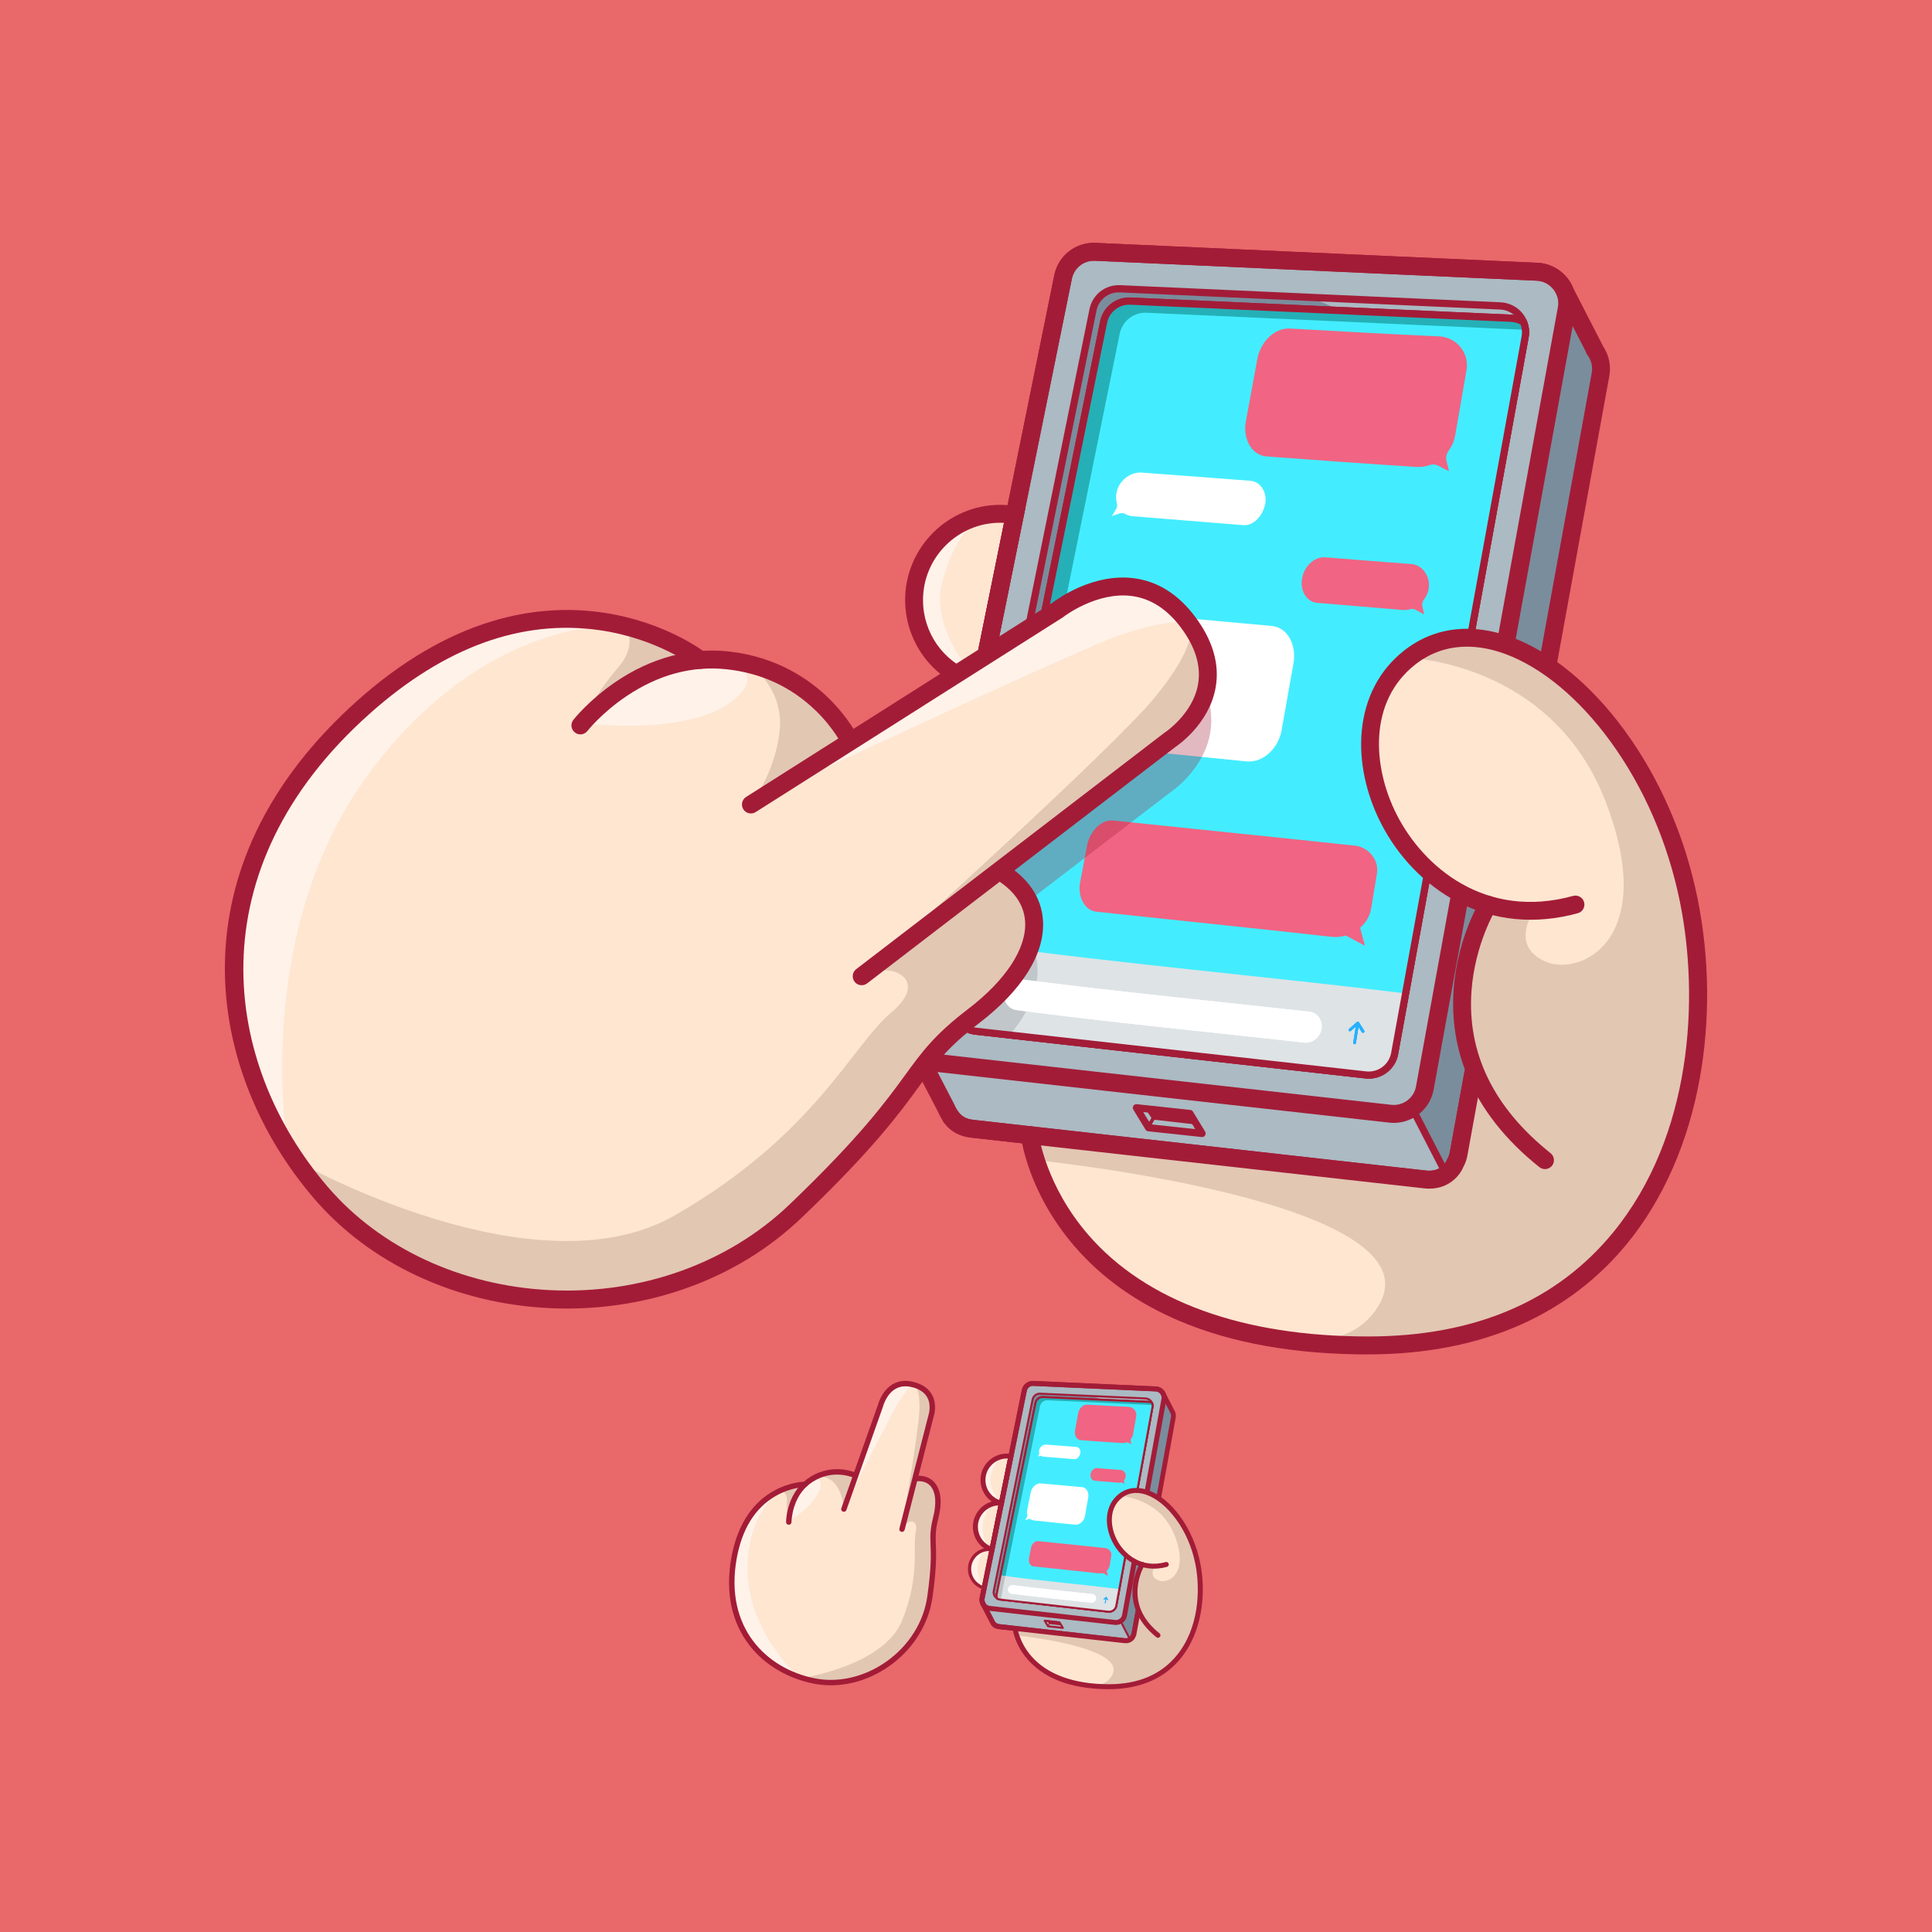 <?xml version="1.0" encoding="utf-8"?>
<!-- Generator: Adobe Illustrator 28.1.0, SVG Export Plug-In . SVG Version: 6.00 Build 0)  -->
<svg version="1.1" xmlns="http://www.w3.org/2000/svg" xmlns:xlink="http://www.w3.org/1999/xlink" x="0px" y="0px"
	 viewBox="0 0 4000 4000" style="enable-background:new 0 0 4000 4000;" xml:space="preserve">
<style type="text/css">
	.st0{fill:#E9686A;}
	.st1{fill:#ABBAC3;}
	.st2{fill:#43EDFF;}
	.st3{fill:#7A8D9D;}
	.st4{fill:#FEE6D1;}
	.st5{fill:#FFF2E9;}
	.st6{fill:#A31C37;}
	.st7{fill:#FFFFFF;}
	.st8{fill:#F16483;}
	.st9{fill:#25B0B7;}
	.st10{opacity:0.31;}
	.st11{fill:#DEE3E6;}
	.st12{fill:#25B1FF;}
	.st13{fill:#BCC2C4;}
	.st14{fill:#C0C6C9;}
	.st15{fill:#F0F0F1;}
	.st16{fill:#E2C7B3;}
</style>
<g id="BACKGROUND">
	<rect class="st0" width="4000" height="4000"/>
</g>
<g id="DESIGN">
	<g>
		<path class="st1" d="M3313.8,775.3c0,0,3.4-22.2-4.1-44.9c-7.6-22.7-70.9-130-70.9-130s-8.8-30.3-76.9-36.1
			c-68.1-5.8-872.5-42.1-872.5-42.1s-76.6-9.1-92.6,63.2c-16,72.4-311.6,1548.5-311.6,1548.5s9.8,41.1,34.8,87
			c25,45.9,51.9,93.2,51.9,93.2s-2.1,14.3,84,27.4c86.1,13.2,892.8,100,892.8,100s56.7,2.2,72.2-57.4
			C3036.3,2324.6,3313.8,775.3,3313.8,775.3z"/>
	</g>
	<g>
		<path class="st2" d="M3154.3,666.6c-7.5-4.5-16.2-7.4-25.7-7.8l-787.8-35.5c-26.8-1.2-50.5,17.3-55.8,43.5l-290,1428.6
			c-2.3,11.2-0.9,22.3,3.2,32c6.5,3.9,14,6.6,22.1,7.5l807.7,90.5c28.4,3.2,54.5-16.2,59.6-44.3l270.1-1483.5
			C3159.7,686.7,3158.3,676,3154.3,666.6z"/>
	</g>
	<g>
		<path class="st3" d="M2011.3,2133.3c0,0-22-7.1-16.4-37.8c5.6-30.7,289.4-1425.3,289.4-1425.3s13-48.8,67.4-46.9
			s426.7,22.7,426.7,22.7s-51.5-29.6-80.1-30.9c-28.7-1.3-372.9-16.8-372.9-16.8s-46.9-7-60.5,51.1
			c-13.6,58.2-291.9,1420.7-291.9,1420.7S1969.8,2122.1,2011.3,2133.3z"/>
	</g>
	<g>
		<path class="st3" d="M2995.3,2430.9l-63.1-122.4c0,0-3.2-15.6,12.9-40.2s193.1-1049.1,193.1-1049.1S3244,677,3244.8,656.1
			c0.7-20.9,28.5-8.1,42.5,23.9c14.1,32,35.7,63.7,29.6,92.6s-286.8,1574-286.8,1574S3015.5,2438.1,2995.3,2430.9z"/>
	</g>
	<g>
		<path class="st4" d="M2102.6,1058.2c0,0-162.7,3.5-202.8,146.3c-40.1,142.8,101.4,202.2,101.4,202.2s-146.9,31.7-163.8,163.2
			c-16.8,131.5,88.8,185.3,88.8,185.3s-103.1,22.8-132.3,127.8c-29.1,105,75.6,151.6,86.8,158.7c11.2,7,17.1,10.9,22-5.7
			C1907.7,2019.2,2102.6,1058.2,2102.6,1058.2z"/>
	</g>
	<g>
		<path class="st5" d="M2021.4,1405.8c0,0-94.7-99-71.4-197.3c23.3-98.3,76.6-139.2,76.6-139.2s-101.4,20.5-129.8,146.5
			S2021.4,1405.8,2021.4,1405.8z"/>
	</g>
	<g>
		<path class="st5" d="M1933.2,1751.2c0,0-66.9-108.7-36.3-209.2c30.6-100.5,75-117.5,75-117.5s-104,12.5-132.8,135.3
			C1810.2,1682.5,1933.2,1751.2,1933.2,1751.2z"/>
	</g>
	<g>
		<path class="st5" d="M1896.1,2047.1c0,0-63.6-90.7-38.6-188.2c25-97.5,75.7-98.4,75.7-98.4s-123.2,15.5-137.3,138.6
			S1896.1,2047.1,1896.1,2047.1z"/>
	</g>
	<g>
		<path class="st6" d="M2959.3,2461c-4.1,0-8.5-0.3-13-0.9l-935.3-104.7c-26.3-2.9-46.4-15-59.7-35.9l-0.2-0.4
			c-1.1-1.8-6.3-10.5-9-17.1l-65.2-125.4c-0.7-1.3-1.4-2.6-2.1-4c-8.1-16.6-10.4-35-6.7-53.1l314.6-1549.7
			c8.3-40.7,44.4-68.9,85.9-67l914.6,41.2c32.4,1.5,61.2,21.7,73.6,51.7l62.7,122c11.9,18.1,16.3,39.6,12.4,60.9l-293.7,1613.3
			c-1.6,8.9-4.6,17.4-9,25.3C3022.2,2434,2999.7,2461,2959.3,2461z M1982.7,2299.7c7.3,11.3,17.3,17.1,32.5,18.8l935.7,104.8l0.2,0
			c31.9,4.4,42.8-17.9,44.2-21.1l0.5-1.4l0.6-0.9c2.6-4.5,4.4-9.5,5.3-14.7L3295.5,772c2.2-12.1-0.4-24.4-7.3-34.6l-4.3-6.3l0.2-1.3
			l-60.9-118.6l-0.3-0.8c-6.8-17-23-28.5-41.2-29.3L2267,539.9c-23.1-1-43.2,14.7-47.8,37.3L1904.6,2127c-2,10.1-0.8,20.3,3.7,29.5
			c0.4,0.8,0.8,1.6,1.2,2.4l0.3,0.5l66.3,127.6l0.4,1.1C1977.3,2290.2,1980.3,2295.8,1982.7,2299.7z"/>
	</g>
	<g>
		<path class="st6" d="M2885.8,2324.8c-3.1,0-6.2-0.2-9.3-0.5L1941,2219.5c-23.3-2.6-44.6-15-58.4-33.9c-13.8-19-19-43-14.4-66
			l314.6-1549.7c8.3-40.7,44.3-68.9,85.9-67l914.6,41.2c24.2,1.1,46.7,12.6,61.7,31.5c15.1,18.9,21.2,43.4,16.9,67.2L2968.2,2256
			C2960.9,2296.1,2925.7,2324.8,2885.8,2324.8z M2264.9,539.8c-22.2,0-41.2,15.4-45.7,37.4L1904.6,2127c-2.6,13,0.2,26,8,36.7
			c7.8,10.7,19.4,17.4,32.5,18.9h0l935.5,104.8c24.3,2.7,46.7-14,51.1-38l293.7-1613.3c2.4-13.3-1-26.9-9.4-37.4
			c-8.4-10.5-20.9-16.9-34.4-17.5L2267,539.9C2266.3,539.9,2265.6,539.8,2264.9,539.8z"/>
	</g>
	<g>
		<path class="st6" d="M2834,2233.2c-2.3,0-4.6-0.1-6.9-0.4l-807.7-90.5c-17.2-1.9-32.9-11.1-43.1-25.1
			c-10.2-14-14.1-31.8-10.6-48.7l290-1428.6c6.1-30.1,32.8-50.8,63.4-49.5l787.8,35.5c17.8,0.8,34.5,9.3,45.6,23.2
			c11.1,14,15.7,32.1,12.5,49.6l-270.1,1483.5C2889.5,2212,2863.4,2233.2,2834,2233.2z M1972.9,2070.1l7.3,1.5
			c-2.7,13.1,0.2,26.2,8.1,37s19.5,17.6,32.8,19l807.7,90.5c24.5,2.7,47.1-14.1,51.5-38.3l270.1-1483.5c2.4-13.4-1-27.1-9.5-37.7
			c-8.5-10.6-21.1-17.1-34.7-17.7l-787.8-35.5c-23.3-1.1-43.6,14.8-48.2,37.6l-290,1428.6L1972.9,2070.1z"/>
	</g>
	<g>
		<path class="st6" d="M2044.4,1438.5l-18.6-4.4c-42.5-10-81.1-34.4-108.5-68.6c-27.9-34.8-43.3-78.5-43.3-123.2
			c0-108.7,88.4-197.1,197.1-197.1c11.1,0,22.2,0.9,33.1,2.8l18.9,3.2L2044.4,1438.5z M2071,1082.3c-88.2,0-160,71.8-160,160
			c0,68.1,42.2,127.4,104.8,150.2l62.9-310C2076.2,1082.4,2073.6,1082.3,2071,1082.3z"/>
	</g>
	<g>
		<path class="st6" d="M1973.8,1786.2l-19.7-6.4c-39.4-12.7-73.2-37.1-97.9-70.5c-25.2-34.1-38.6-74.6-38.6-117.1
			c0-108.7,88.4-197.1,197.1-197.1c5.7,0,11.5,0.3,17.4,0.8l20.7,1.8L1973.8,1786.2z M2007.7,1432.5c-85,3.6-153.1,73.9-153.1,159.8
			c0,62.6,35.9,118.4,91.3,144.5L2007.7,1432.5z"/>
	</g>
	<g>
		<path class="st6" d="M1910.9,2063.6l-12.4-3.2c-69.9-18.1-118.6-81.3-118.6-153.5c0-87.5,71.1-158.6,158.6-158.6
			c7.7,0,15.4,0.6,23,1.7l12.7,1.9L1910.9,2063.6z M1938.5,1772.6c-74,0-134.3,60.2-134.3,134.3c0,56.8,35.6,107,88.1,126.1
			l52.8-260.2C1942.9,1772.7,1940.7,1772.6,1938.5,1772.6z"/>
	</g>
	<g>
		
			<rect x="2952.5" y="2284.9" transform="matrix(0.889 -0.458 0.458 0.889 -753.515 1619.558)" class="st6" width="14.8" height="154.5"/>
	</g>
	<g>
		<path class="st6" d="M2834,2233.2c-2.3,0-4.6-0.1-6.9-0.4l-807.7-90.5c-9-1-17.4-3.9-25.1-8.5l-2.1-1.2l-0.9-2.2
			c-4.9-11.5-6.2-24.1-3.7-36.4l290-1428.6c6.1-30.1,32.8-50.9,63.4-49.5l787.8,35.5c10.3,0.5,20.4,3.5,29.2,8.9l2,1.2l0.9,2.2
			c4.7,11.1,6.1,23.3,3.9,35.2l-270.1,1483.5C2889.5,2212,2863.4,2233.2,2834,2233.2z M2004,2122.4c5.3,2.8,11,4.6,17,5.3
			l807.7,90.5c24.5,2.7,47.1-14.1,51.5-38.3l270.1-1483.5c1.5-8.3,0.8-16.7-2.1-24.5c-6.2-3.3-13-5.2-20.1-5.5l-787.8-35.5
			c-23.3-1.1-43.6,14.8-48.2,37.6l-290,1428.6C2000.4,2105.5,2001.1,2114.3,2004,2122.4z"/>
	</g>
	<g>
		<path class="st6" d="M2488.7,2354.1c-0.3,0-0.5,0-0.8,0l-110.8-11.9c-2.3-0.2-4.3-1.5-5.5-3.5l-25.2-41.4
			c-1.5-2.4-1.4-5.4,0.1-7.8c1.5-2.4,4.2-3.7,7.1-3.4l110.8,11.9c2.3,0.2,4.3,1.5,5.5,3.5l25.2,41.4c1.5,2.4,1.4,5.4-0.1,7.8
			C2493.6,2352.8,2491.3,2354.1,2488.7,2354.1z M2382.4,2327.8l92.2,9.9l-15.5-25.4l-92.2-9.9L2382.4,2327.8z"/>
	</g>
	<g>
		<polygon class="st6" points="2388.4,2314.3 2476.1,2324.4 2461.4,2302.5 2373.6,2292.5 		"/>
		<path class="st6" d="M2476.1,2328.1c-0.1,0-0.3,0-0.4,0l-87.7-10c-1.1-0.1-2-0.7-2.7-1.6l-14.7-21.8c-0.8-1.2-0.8-2.8-0.1-4
			c0.8-1.2,2.2-1.9,3.6-1.8l87.7,10c1.1,0.1,2,0.7,2.7,1.6l14.7,21.8c0.8,1.2,0.8,2.8,0.1,4
			C2478.6,2327.4,2477.4,2328.1,2476.1,2328.1z M2390.5,2310.8l78,8.9l-9.3-13.8l-78-8.9L2390.5,2310.8z"/>
	</g>
	<g>
		<line class="st6" x1="2388.4" y1="2314.3" x2="2377.2" y2="2333.4"/>
		<path class="st6" d="M2377.2,2337.1c-0.6,0-1.3-0.2-1.9-0.5c-1.8-1-2.4-3.3-1.3-5.1l11.2-19.1c1-1.8,3.3-2.4,5.1-1.3
			c1.8,1,2.4,3.3,1.3,5.1l-11.2,19.1C2379.7,2336.5,2378.4,2337.1,2377.2,2337.1z"/>
	</g>
	<g>
		<g>
			<path class="st2" d="M3154.3,666.6c-7.5-4.5-16.2-7.4-25.7-7.8l-787.8-35.5c-26.8-1.2-50.5,17.3-55.8,43.5l-290,1428.6
				c-2.3,11.2-0.9,22.3,3.2,32c6.5,3.9,14,6.6,22.1,7.5l807.7,90.5c28.4,3.2,54.5-16.2,59.6-44.3l270.1-1483.5
				C3159.7,686.7,3158.3,676,3154.3,666.6z"/>
		</g>
		<g>
			<g>
				<path class="st7" d="M2249.5,1331.6c7.4-34.2,40.2-68,77.7-63.6c101.8,9.4,203.5,18.8,305.3,27.9c36.8,3.3,51.5,44.4,45.7,76.2
					c-8.2,46.3-16.4,92.7-24.6,139c-5.2,34-35.3,68.1-71.8,65.4c-103.4-10.2-206.7-20.6-310-31.8c-8.5-0.9-16.4-3.7-23.2-8
					c-5.1-3.2-11.5-3.9-17.7-1.9c-9.5,3-14.3,4.5-24,7.4c5-8,7.4-12,12.4-20.1c4-6.5,5.4-14.3,3.5-21.2c-2.7-10.2-3.2-21.4-0.8-33.1
					C2231.1,1422.4,2240.3,1377,2249.5,1331.6z"/>
			</g>
			<g>
				<path class="st8" d="M3036.2,766.9c6.4-36.1-20.4-68.9-56.9-70.5c-102.8-4.6-205.5-10.4-308.3-16.2
					c-34.8-1.7-61.8,30.6-67.7,62.4c-7.9,43.5-15.9,87-24,130.4c-5.8,30.6,8.5,69.5,43.8,72.1c103.2,7.6,206.4,15.1,309.7,21.7
					c9,0.6,18-0.8,26.5-3.7c6.4-2.2,13.2-1.8,18.8,1.2c8.6,4.5,13,6.8,21.8,11.3c-2-8.6-3-12.9-5.1-21.5c-1.6-7-0.1-14.7,4.5-21
					c6.7-9.4,11.5-20.1,13.5-31.7C3020.7,856.4,3028.4,811.6,3036.2,766.9z"/>
			</g>
			<g>
				<path class="st7" d="M2311.6,1020.3c3.9-23.5,27.4-43.2,51.3-41.9c75.8,5.5,151.6,11.3,227.3,17.1c22.5,3,34,27.8,29,48.7l0,0
					c-3.8,20.6-22.3,45.5-46,43c-76-6.2-152-12.4-228.1-18.4c-5.8-0.5-11.1-2.2-15.8-4.9c-3.2-1.9-7.1-2.2-11-0.9
					c-6.5,2.2-9.7,3.2-16.3,5.4c3.4-5.5,5-8.2,8.4-13.7c2.5-4.1,3.1-8.8,1.9-13C2310.5,1035.2,2310.1,1027.9,2311.6,1020.3
					L2311.6,1020.3z"/>
			</g>
			<g>
				<path class="st8" d="M2957.9,1218.8c4.1-23.3-11.8-50.2-37.3-51.1c-59.1-4.5-118.1-9.1-177.2-13.9
					c-24.1-1.5-44.2,21.3-47.5,43.8l0,0c-4.7,21.3,7,48.3,30.9,50.5c59.1,5,118.2,9.9,177.4,14.8c5.4,0.4,10.8-0.2,16-1.7
					c3.7-1.1,7.5-0.6,10.7,1.2c7,3.9,10.6,5.9,17.7,9.8c-1.5-6.8-2.3-10.2-3.8-17c-1-4.6,0.2-9.7,3.2-13.7
					C2953,1234.9,2956.5,1227.2,2957.9,1218.8L2957.9,1218.8z"/>
			</g>
			<g>
				<path class="st8" d="M2807.6,1751.1c-166.9-18-333.9-34.6-500.8-52.1c-28.3-3.7-50.1,24.3-55.6,48.8
					c-5.1,27.3-10.3,54.6-15.4,81.9c-3.8,23.8,7.6,56.2,36,58.1c161.4,17.3,322.9,33.6,484.2,51.7c10.4,1.2,20.7,0.2,30.3-2.6
					c15.7,8.4,23.6,12.6,39.7,21.1c-4.1-14.8-6.1-22.2-10.1-37.1c11.8-10.3,20.2-24.1,22.9-39.9c3.9-23.3,7.7-46.6,11.6-69.9
					C2856.5,1782.6,2835.1,1755.3,2807.6,1751.1z"/>
			</g>
		</g>
		<g>
			<path class="st9" d="M2027.1,1969.2l33.4-9.4L2318.2,691c5.3-26.3,29-44.8,55.8-43.5l784.3,35.4c-0.5-5.6-1.9-11.1-4-16.2
				c-7.5-4.5-16.2-7.4-25.7-7.8l-787.8-35.5c-26.8-1.2-50.5,17.3-55.8,43.5l-290,1428.6c-0.6,2.8-0.9,5.5-1,8.2
				c-0.8,15.6,10.6,29.5,26.1,31.3c0.1,0,0.2,0,0.2,0l7.1,0.8c-0.2-1.6-23.4-4-23.5-25.1C2003.5,2062.6,2026.4,1973,2027.1,1969.2z"
				/>
		</g>
	</g>
	<g class="st10">
		<path class="st6" d="M2336.5,1291.8c-85-11.1-159.5,43.4-168.5,50.4l-23.2,14.7l-149.9,738.6c-2.3,11.2-0.9,22.3,3.2,32
			c6.5,3.9,14,6.6,22.1,7.5l70.3,7.9c40.2-47.7,60.2-96.5,57.4-142.2c-2.5-40.6-22.8-76.1-59.1-104l332.3-254.8
			c7.9-5.3,71-49.4,84.3-123.5c8.7-48.4-5.7-98-42.8-147.4C2427.9,1324.8,2385.5,1298.2,2336.5,1291.8z"/>
	</g>
	<g>
		<path class="st11" d="M2909.3,2056.6c-297-36.3-590.8-61.3-887.3-102.1c-1.7-0.2-3.3,0.9-3.7,2.6c-5.8,28.4-11.5,56.8-17.3,85.2
			c-0.5,2.1-0.8,4.2-1.2,6.2h0c0,0-5.3,34.8-11.3,59.6c-6,24.8,20.2,27,20.2,27l55.5,7.4l-0.5,3.3c3.8,1.1,771,78.7,771,78.7
			s44.1-10.9,50.6-36.3c3.5-13.8,21.8-99.1,26.6-128.2C2912.2,2058.4,2911,2056.8,2909.3,2056.6z"/>
	</g>
	<g>
		<g>
			<path class="st7" d="M2700.5,2158.6c-198.7-22.4-397.9-41.3-596.2-67.4c-17.2-2.5-27.6-19-24.3-35.7l0,0
				c3.7-17,19.3-29.4,36.9-27.6c197.6,25.6,396,44.6,594.1,66.7c17.3,2.3,27.8,18.8,25.1,35.5l0,0
				C2733.1,2147.2,2718,2160.2,2700.5,2158.6z"/>
		</g>
		<g>
			<path class="st12" d="M2824.5,2134c-4.4-7-6.6-10.5-11-17.5c0,0,0,0-0.1-0.1c-0.1-0.1-0.2-0.2-0.3-0.4c0,0,0,0,0,0
				c-0.4-0.4-0.9-0.7-1.5-0.8c-0.6-0.1-1.2,0.1-1.7,0.4c0,0,0,0-0.1,0c-0.1,0.1-0.3,0.2-0.4,0.3c0,0,0,0-0.1,0.1
				c-6.4,5.7-9.6,8.6-16,14.2c-1.2,1-1.3,2.8-0.4,4c1,1.1,2.7,1.2,3.9,0.2c4.1-3.6,6.1-5.5,10.3-9.1c-2.2,13.5-3.3,20.2-5.4,33.5
				c-0.2,1.5,0.8,2.9,2.3,3.1c1.5,0.2,3-0.9,3.2-2.4c2.2-13.4,3.3-20.1,5.4-33.6c2.8,4.5,4.2,6.7,7,11.2c0.4,0.7,1.2,1.1,1.9,1.2
				c0.6,0.1,1.3-0.1,1.9-0.5C2824.9,2137,2825.4,2135.3,2824.5,2134z"/>
		</g>
	</g>
	<g>
		<path class="st13" d="M2065,1960.3c-14.4-1.9-28.7-3.8-43.1-5.8c-1.7-0.2-3.3,0.9-3.7,2.6c-5.8,28.4-11.5,56.8-17.3,85.2
			c-0.5,2.1-0.8,4.2-1.2,6.2h0c0,0-3.9,25.7-8.8,48.7c0.4,1.6,0.7,3.3,0.8,5c0.2,3.4-0.7,6.6-2.1,9.5c0.4,1.4,0.7,2.8,1.2,4.2
			c0.4,1.3,0.5,1.6,0.4,1.7c0.1,0.1,0.4,0.4,1.1,1.7c0,0,2.9,4.5,2.2,3.7c5.1,6.1,14.7,11.2,20.7,13.3c2.6,0.9,5,2.2,7.1,3.7
			l9.2,1.3c1-1,2.2-1.9,3.4-2.7c-4.7-3.9-9.1-11.4-5.8-25.1c6-24.8,11.3-59.6,11.3-59.6h0c0.3-2.1,0.7-4.2,1.2-6.2
			c5.8-28.4,11.5-56.8,17.3-85.2c0.3-1.7,2-2.9,3.7-2.6C2063.4,1960.1,2064.2,1960.2,2065,1960.3
			C2065,1960.3,2065,1960.3,2065,1960.3z"/>
	</g>
	<g>
		<path class="st14" d="M2018.3,1957.2c-5.8,28.4-11.5,56.8-17.3,85.2c-0.5,2.1-0.8,4.2-1.2,6.2h0c0,0-5.3,34.8-11.3,59.6
			c-6,24.8,20.2,27,20.2,27l55.5,7.4l-0.5,3.3c0.4,0.1,8.3,1,22.2,2.4c43.3-49.5,64.9-100.2,62-147.6c-0.6-10.5-2.5-20.7-5.5-30.4
			c-40.1-5-80.3-10.2-120.5-15.8C2020.3,1954.3,2018.6,1955.5,2018.3,1957.2z"/>
	</g>
	<g>
		<path class="st15" d="M2116.9,2028c-17.6-1.8-33.2,10.6-36.9,27.6c-3.3,16.7,7.1,33.1,24.3,35.7c6.7,0.9,13.5,1.7,20.2,2.6
			c11.4-20.9,18.7-41.7,21.9-62.1C2136.6,2030.5,2126.7,2029.2,2116.9,2028z"/>
	</g>
	<g>
		<path class="st6" d="M2834,2233.2c-2.3,0-4.6-0.1-6.9-0.4l-807.7-90.5c-9-1-17.4-3.9-25.1-8.5l-2.1-1.2l-0.9-2.2
			c-4.9-11.5-6.2-24.1-3.7-36.4l290-1428.6c6.1-30.1,32.8-50.9,63.4-49.5l787.8,35.5c10.3,0.5,20.4,3.5,29.2,8.9l2,1.2l0.9,2.2
			c4.7,11.1,6.1,23.3,3.9,35.2l-270.1,1483.5C2889.5,2212,2863.4,2233.2,2834,2233.2z M2004,2122.4c5.3,2.8,11,4.6,17,5.3
			l807.7,90.5c24.5,2.7,47.1-14.1,51.5-38.3l270.1-1483.5c1.5-8.3,0.8-16.7-2.1-24.5c-6.2-3.3-13-5.2-20.1-5.5l-787.8-35.5
			c-23.3-1.1-43.6,14.8-48.2,37.6l-290,1428.6C2000.4,2105.5,2001.1,2114.3,2004,2122.4z"/>
	</g>
	<g>
		<path class="st4" d="M2132,2354.7c0,0,58.8,316.6,433.2,394c374.4,77.4,543.3,32.1,767.6-160.6c224.3-192.7,226-645.4,113.3-889.4
			s-277.7-387-434.1-376.9c-156.5,10.1-195.2,200.2-156.5,328.1c38.7,127.9,112.1,186.3,232.7,225.3c0,0-113.7,137.7-36.1,337.3
			l-39.5,196.7c0,0-28.5,36.6-64,32.6S2132,2354.7,2132,2354.7z"/>
	</g>
	<g>
		<g>
			<path class="st16" d="M3421.3,1643.9c-163.3-292.6-371-382.3-503.6-281.7c0,0,294.6,9.2,406,295.9
				c111.4,286.6-50.8,365.2-124.9,332.3c-74.1-32.9-23.1-104.5-23.1-104.5s-98.7-42.7-125.1,56.5c-26.4,99.1-28.4,174.5-13.5,222.3
				c14.9,47.9,7.5,88.6,0.4,127.9c-7.2,39.3-5.7,149.7-88.9,149.2s-802.8-89.9-802.8-89.9s-25.8,5.3,0,50.1
				c0,0,849.5,86.5,705.6,305.8c-61,92.9-176.8,62.1-189.8,58.9c252,67.4,527.6-34.8,645.3-152.2c24.2-24.1,40.3-43.9,49.5-60
				c8-7.6,15.8-15.9,23.5-25C3517.2,2366.4,3584.6,1936.5,3421.3,1643.9z"/>
		</g>
		<g>
			<path class="st16" d="M2661.7,2766.7c-0.4-0.1-0.9-0.2-1.3-0.3C2660.3,2766.4,2660.8,2766.5,2661.7,2766.7z"/>
		</g>
	</g>
	<g>
		<path class="st6" d="M2959.3,2461c-4.1,0-8.5-0.3-13-0.9l-935.3-104.7c-26.3-2.9-46.4-15-59.7-35.9l31.3-20
			c7.3,11.4,17.4,17.3,32.6,19l935.7,104.8l0.2,0c31.9,4.4,42.8-17.9,44.2-21.1l0.5-1.4l0.6-0.9c2.6-4.5,4.4-9.5,5.3-14.7
			l30.6-168.1l36.5,6.6l-30.6,168.1c-1.6,8.9-4.6,17.4-9,25.3C3022.2,2434,2999.7,2461,2959.3,2461z"/>
	</g>
	<g>
		<path class="st6" d="M3198.8,2420.5c-4.1,0-8.1-1.3-11.6-4c-70.4-56.1-120.7-120.1-149.6-190.2c-23.2-56.4-32.6-116.7-27.9-179.1
			c8-105.8,53.5-180.6,55.5-183.8c5.4-8.7,16.8-11.4,25.5-6c8.7,5.4,11.4,16.8,6.1,25.5c-0.7,1.1-43.2,71.6-50.2,168.6
			c-9.3,129,45.8,242,163.7,336c8,6.4,9.3,18.1,2.9,26.1C3209.6,2418.1,3204.2,2420.5,3198.8,2420.5z"/>
	</g>
	<g>
		<path class="st6" d="M2832.4,2804.2c-150.6,0-281.9-23.3-390.4-69.3c-87.8-37.2-161-89.2-217.4-154.7
			c-96.6-112-110.4-223.2-110.9-227.9c-1.2-10.2,6.1-19.4,16.3-20.6c10.2-1.2,19.4,6.1,20.5,16.3c0.2,1.6,13.8,106.4,103.6,209.6
			c119.3,137,319.3,209.4,578.4,209.4c0.4,0,0.7,0,1.1,0c219.1-0.2,389.4-72.7,506.4-215.6c163.2-199.4,178.5-483.4,138.4-682.8
			c-24.7-122.8-74.7-238.3-144.5-334c-64.9-88.9-142.3-153.1-217.9-180.8c-49.3-18.1-121.8-28.8-186.7,22.7
			c-96,76.2-88.1,210.6-37.6,310c55.3,108.9,184.1,218.3,365.2,168.4c9.9-2.7,20.1,3.1,22.8,13c2.7,9.9-3.1,20.1-13,22.8
			c-87.4,24.1-173.7,15.9-249.5-23.7c-66.3-34.7-122.7-92.8-158.6-163.6c-31.3-61.7-45.2-129.6-39.1-191.2
			c6.7-68,36.7-125,86.8-164.7c31.6-25.1,67.5-40,106.5-44.4c36.9-4.1,75.9,1.2,116,15.9c82.4,30.2,165.9,99,235.1,193.8
			c73,99.9,125.2,220.5,150.9,348.5c24.5,121.7,26.1,249.5,4.7,369.6c-23.7,133.4-75.9,252.4-150.8,343.9
			c-58.7,71.7-131.4,127.5-216.2,166c-92.5,41.9-199.7,63.2-318.9,63.3C2833.2,2804.2,2832.8,2804.2,2832.4,2804.2z"/>
	</g>
	<g>
		<g>
			<path class="st7" d="M2700.5,2158.6c-198.7-22.4-397.9-41.3-596.2-67.4c-17.2-2.5-27.6-19-24.3-35.7l0,0
				c3.7-17,19.3-29.4,36.9-27.6c197.6,25.6,396,44.6,594.1,66.7c17.3,2.3,27.8,18.8,25.1,35.5l0,0
				C2733.1,2147.2,2718,2160.2,2700.5,2158.6z"/>
		</g>
		<g>
			<path class="st12" d="M2824.5,2134c-4.4-7-6.6-10.5-11-17.5c0,0,0,0-0.1-0.1c-0.1-0.1-0.2-0.2-0.3-0.4c0,0,0,0,0,0
				c-0.4-0.4-0.9-0.7-1.5-0.8c-0.6-0.1-1.2,0.1-1.7,0.4c0,0,0,0-0.1,0c-0.1,0.1-0.3,0.2-0.4,0.3c0,0,0,0-0.1,0.1
				c-6.4,5.7-9.6,8.6-16,14.2c-1.2,1-1.3,2.8-0.4,4c1,1.1,2.7,1.2,3.9,0.2c4.1-3.6,6.1-5.5,10.3-9.1c-2.2,13.5-3.3,20.2-5.4,33.5
				c-0.2,1.5,0.8,2.9,2.3,3.1c1.5,0.2,3-0.9,3.2-2.4c2.2-13.4,3.3-20.1,5.4-33.6c2.8,4.5,4.2,6.7,7,11.2c0.4,0.7,1.2,1.1,1.9,1.2
				c0.6,0.1,1.3-0.1,1.9-0.5C2824.9,2137,2825.4,2135.3,2824.5,2134z"/>
		</g>
	</g>
	<g>
		<path class="st12" d="M2824.5,2134c-4.4-7-6.6-10.5-11-17.5c0,0,0,0-0.1-0.1c-0.1-0.1-0.2-0.2-0.3-0.4c0,0,0,0,0,0
			c-0.4-0.4-0.9-0.7-1.5-0.8c-0.6-0.1-1.2,0.1-1.7,0.4c0,0,0,0-0.1,0c-0.1,0.1-0.3,0.2-0.4,0.3c0,0,0,0-0.1,0.1
			c-6.4,5.7-9.6,8.6-16,14.2c-1.2,1-1.3,2.8-0.4,4c1,1.1,2.7,1.2,3.9,0.2c4.1-3.6,6.1-5.5,10.3-9.1c-2.2,13.5-3.3,20.2-5.4,33.5
			c-0.2,1.5,0.8,2.9,2.3,3.1c1.5,0.2,3-0.9,3.2-2.4c2.2-13.4,3.3-20.1,5.4-33.6c2.8,4.5,4.2,6.7,7,11.2c0.4,0.7,1.2,1.1,1.9,1.2
			c0.6,0.1,1.3-0.1,1.9-0.5C2824.9,2137,2825.4,2135.3,2824.5,2134z"/>
	</g>
	<g>
		<g>
			<path class="st4" d="M2136,1880.7c46.6,94.7-107.9,210.8-170.2,265c-62.2,54.2-288.2,408.1-553.5,504.9
				c-265.3,96.8-591.8-4.6-741-173.2c-149.1-168.7-219.6-415-171.8-610.5c47.9-195.4,196-365.7,359.7-484.7s437.9-129.7,584.5-20.2
				c0,0,210.1-20.5,316.7,173.2C1760.5,1535.2,2089.3,1785.9,2136,1880.7z"/>
		</g>
		<g>
			<path class="st16" d="M614.7,2404.2c0,0,492.2,278.8,782.4,112.1c290.2-166.8,366.6-351.9,448.8-420.6c82.1-68.7-3-108.6-62-74.4
				l284.5-218.2c0,0,133.5,96.3,48.5,192.1c-85,95.8-178.9,148.9-271.1,299.3c-92.2,150.4-337.4,392.4-645.9,395.7
				S678,2517.4,614.7,2404.2z"/>
		</g>
		<g>
			<path class="st16" d="M1554.7,1665.6c0,0,51.6-67.1,59.7-155.1c8.1-88.1-63.7-135.6-63.7-135.6s162.6,49.7,209.8,160.3
				C1807.6,1645.8,1698.5,1817.3,1554.7,1665.6z"/>
		</g>
		<g>
			<path class="st16" d="M1202.6,1496.6c0,0,33.4-64.6,76.4-113.6c43-49,16.3-85.2,16.3-85.2s68.2,8,139.9,69
				C1435.2,1366.8,1282.3,1392.3,1202.6,1496.6z"/>
		</g>
		<g>
			<path class="st5" d="M595.6,2376c0,0-76.3-442,166.7-772.4s521.3-308.1,521.3-308.1s-257.4-91.1-579.5,214.9
				S468.8,2176.9,595.6,2376z"/>
		</g>
		<g>
			<path class="st5" d="M1202.6,1496.6c0,0,207.8,28.8,307.5-40.8c99.7-69.6-19.7-122-137.1-66.7
				C1255.5,1444.5,1202.6,1496.6,1202.6,1496.6z"/>
		</g>
		<g>
			<path class="st6" d="M1760.5,1553.7c-6.9,0-13.6-3.9-16.8-10.6l0,0c-0.2-0.3-17.1-35.4-55.1-72.1
				c-50.4-48.8-112.3-77.5-183.9-85.3c-71.5-7.8-141.5,11-208.2,56c-50.6,34.1-80.1,71.3-80.3,71.7c-6.3,8-18,9.5-26,3.1
				c-8.1-6.3-9.5-18-3.2-26c1.3-1.7,32.7-41.4,87.7-78.8c73.4-49.9,154.3-71.6,234.1-62.9c100.4,11,167.9,58.6,206.8,96.7
				c42.3,41.3,60.9,80.1,61.6,81.7c4.4,9.3,0.4,20.3-8.9,24.7C1765.8,1553.1,1763.1,1553.7,1760.5,1553.7z"/>
		</g>
		<g>
			<path class="st6" d="M1173.4,2709.2c-12.2,0-24.4-0.3-36.5-0.9c-193.7-9.5-371-92.1-486.5-226.7
				c-57.4-66.9-102.6-141.2-134.4-220.8c-34.1-85.5-51.1-173.4-50.4-261.2c0.8-95.9,22.7-189.6,65.2-278.8
				c46.4-97.2,117.3-188.6,210.7-271.7c89.6-79.6,183-134.5,277.6-163c76.3-23,153.4-28.9,229.3-17.8
				c129.4,19,209.4,80.8,212.8,83.4c8.1,6.3,9.5,18,3.2,26c-6.3,8.1-18,9.5-26,3.2c-0.8-0.6-77-59-197.1-76.2
				c-160.9-23-320.8,34.9-475,172.1c-364,323.7-306.3,725.7-87.7,980.5c108.8,126.8,276.5,204.8,460.1,213.8
				c187.8,9.2,368.6-55.4,496-177.4c145.8-139.6,199.6-213.4,238.9-267.4c35.6-48.9,61.3-84.2,130.6-137.1
				c78.4-60,121.5-125.9,118.2-181c-2.2-35.9-23.5-65.9-63.3-89.3c-8.8-5.2-11.8-16.6-6.6-25.4c5.2-8.8,16.6-11.8,25.4-6.6
				c50.4,29.6,78.6,70.8,81.5,119.1c4.2,68.6-43,144.1-132.7,212.7c-65,49.7-88.1,81.4-123.1,129.5c-40.1,55.1-95,130.5-243.2,272.3
				c-69.2,66.2-151.6,116.2-245,148.5C1339.1,2695.5,1256.1,2709.2,1173.4,2709.2z"/>
		</g>
		<g>
			<path class="st4" d="M2166.5,1277.8l-600.1,380.4c0,0-323.3,161.9-162.5,379.5c142.9,193.5,442.7-64.5,442.7-64.5l582.5-446.4
				c0,0,129.6-91.1,42.3-221.6C2384.1,1174.8,2286.1,1201.9,2166.5,1277.8z"/>
		</g>
		<g>
			<path class="st16" d="M1832.1,1975.7c0,0,471.8-425.5,559-532c87.2-106.4,74.8-146.6,74.8-146.6s56.8,94.2,11.5,172.2
				C2432.1,1547.3,1832.1,1975.7,1832.1,1975.7z"/>
		</g>
		<g>
			<path class="st5" d="M1594.9,1642.9c0,0,589.8-275.8,703-320.1c113.2-44.3,162.1-33.6,162.1-33.6s-77.7-145.2-283.4-17.8
				S1594.9,1642.9,1594.9,1642.9z"/>
		</g>
		<g>
			<path class="st6" d="M1784,2039.8c-5.6,0-11.1-2.5-14.7-7.3c-6.2-8.1-4.7-19.8,3.4-26l637.7-489.1c0.4-0.3,0.8-0.6,1.3-0.9
				c0.5-0.3,57.8-38.2,68.7-99.6c6.7-37.8-5.4-77.6-36-118.3c-28.4-37.8-62.4-59.5-101-64.6c-73.2-9.6-141.2,42.8-141.9,43.4
				c-0.5,0.4-1,0.8-1.5,1.1l-635.4,402.8c-8.7,5.5-20.1,2.9-25.6-5.7c-5.5-8.7-2.9-20.1,5.7-25.6l634.7-402.4
				c9.1-7,83.5-61.5,168.5-50.4c49,6.4,91.4,33,126.1,79.2c37.1,49.4,51.5,99,42.8,147.4c-13.3,74.1-76.4,118.2-84.3,123.5
				l-637.2,488.7C1791.9,2038.5,1787.9,2039.8,1784,2039.8z"/>
		</g>
	</g>
	<g>
		<g>
			<path class="st1" d="M2429.3,2934.6c0,0,1-6.1-1.1-12.4c-2.1-6.3-19.6-36-19.6-36s-2.4-8.4-21.3-10s-242-11.7-242-11.7
				s-21.3-2.5-25.7,17.5c-4.4,20.1-86.4,429.5-86.4,429.5s2.7,11.4,9.6,24.1c6.9,12.7,14.4,25.8,14.4,25.8s-0.6,4,23.3,7.6
				c23.9,3.6,247.6,27.7,247.6,27.7s15.7,0.6,20-15.9C2352.4,3364.2,2429.3,2934.6,2429.3,2934.6z"/>
		</g>
		<g>
			<path class="st2" d="M2385.1,2904.4c-2.1-1.3-4.5-2-7.1-2.2l-218.5-9.9c-7.4-0.3-14,4.8-15.5,12.1l-80.4,396.2
				c-0.6,3.1-0.3,6.2,0.9,8.9c1.8,1.1,3.9,1.8,6.1,2.1l224,25.1c7.9,0.9,15.1-4.5,16.5-12.3L2386,2913
				C2386.6,2910,2386.2,2907,2385.1,2904.4z"/>
		</g>
		<g>
			<path class="st3" d="M2068.1,3311.2c0,0-6.1-2-4.6-10.5c1.5-8.5,80.2-395.3,80.2-395.3s3.6-13.5,18.7-13
				c15.1,0.5,118.3,6.3,118.3,6.3s-14.3-8.2-22.2-8.6c-8-0.4-103.4-4.7-103.4-4.7s-13-2-16.8,14.2c-3.8,16.1-80.9,394-80.9,394
				S2056.6,3308.1,2068.1,3311.2z"/>
		</g>
		<g>
			<path class="st3" d="M2341,3393.7l-17.5-34c0,0-0.9-4.3,3.6-11.1s53.5-290.9,53.5-290.9s29.4-150.4,29.6-156.2s7.9-2.2,11.8,6.6
				s9.9,17.7,8.2,25.7c-1.7,8-79.5,436.5-79.5,436.5S2346.6,3395.7,2341,3393.7z"/>
		</g>
		<g>
			<path class="st4" d="M2093.5,3013c0,0-45.1,1-56.2,40.6c-11.1,39.6,28.1,56.1,28.1,56.1s-40.8,8.8-45.4,45.3
				c-4.7,36.5,24.6,51.4,24.6,51.4s-28.6,6.3-36.7,35.4c-8.1,29.1,21,42.1,24.1,44c3.1,1.9,4.7,3,6.1-1.6
				C2039.4,3279.5,2093.5,3013,2093.5,3013z"/>
		</g>
		<g>
			<path class="st5" d="M2070.9,3109.4c0,0-26.3-27.5-19.8-54.7c6.5-27.3,21.2-38.6,21.2-38.6s-28.1,5.7-36,40.6
				S2070.9,3109.4,2070.9,3109.4z"/>
		</g>
		<g>
			<path class="st5" d="M2046.5,3205.2c0,0-18.6-30.1-10.1-58c8.5-27.9,20.8-32.6,20.8-32.6s-28.8,3.5-36.8,37.5
				S2046.5,3205.2,2046.5,3205.2z"/>
		</g>
		<g>
			<path class="st5" d="M2036.2,3287.3c0,0-17.6-25.2-10.7-52.2s21-27.3,21-27.3s-34.2,4.3-38.1,38.4
				C2004.5,3280.4,2036.2,3287.3,2036.2,3287.3z"/>
		</g>
		<g>
			<path class="st6" d="M2331,3402.1c-1.1,0-2.3-0.1-3.6-0.2l-259.4-29c-7.3-0.8-12.9-4.2-16.6-9.9l-0.1-0.1
				c-0.3-0.5-1.7-2.9-2.5-4.7l-18.1-34.8c-0.2-0.4-0.4-0.7-0.6-1.1c-2.2-4.6-2.9-9.7-1.9-14.7l87.3-429.8
				c2.3-11.3,12.3-19.1,23.8-18.6l253.6,11.4c9,0.4,17,6,20.4,14.3l17.4,33.8c3.3,5,4.5,11,3.4,16.9l-81.5,447.4
				c-0.4,2.5-1.3,4.8-2.5,7C2348.5,3394.6,2342.2,3402.1,2331,3402.1z M2060.2,3357.3c2,3.1,4.8,4.7,9,5.2l259.5,29.1l0.1,0
				c8.8,1.2,11.9-5,12.3-5.8l0.1-0.4l0.2-0.3c0.7-1.3,1.2-2.6,1.5-4.1l81.5-447.4c0.6-3.4-0.1-6.8-2-9.6l-1.2-1.8l0.1-0.4
				l-16.9-32.9l-0.1-0.2c-1.9-4.7-6.4-7.9-11.4-8.1l-253.6-11.4c-6.4-0.3-12,4.1-13.3,10.4l-87.3,429.8c-0.6,2.8-0.2,5.6,1,8.2
				c0.1,0.2,0.2,0.4,0.3,0.7l0.1,0.1l18.4,35.4l0.1,0.3C2058.7,3354.7,2059.5,3356.2,2060.2,3357.3z"/>
		</g>
		<g>
			<path class="st6" d="M2310.6,3364.3c-0.9,0-1.7,0-2.6-0.1l-259.4-29.1c-6.5-0.7-12.4-4.2-16.2-9.4c-3.8-5.3-5.3-11.9-4-18.3
				l87.3-429.8c2.3-11.3,12.3-19.1,23.8-18.6l253.6,11.4c6.7,0.3,12.9,3.5,17.1,8.7c4.2,5.2,5.9,12,4.7,18.6l-81.5,447.4
				C2331.5,3356.3,2321.7,3364.3,2310.6,3364.3z M2138.4,2869.3c-6.2,0-11.4,4.3-12.7,10.4l-87.3,429.8c-0.7,3.6,0.1,7.2,2.2,10.2
				c2.2,3,5.4,4.8,9,5.2h0l259.4,29.1c6.7,0.8,13-3.9,14.2-10.5l81.5-447.4c0.7-3.7-0.3-7.5-2.6-10.4c-2.3-2.9-5.8-4.7-9.5-4.9
				l-253.6-11.4C2138.8,2869.3,2138.6,2869.3,2138.4,2869.3z"/>
		</g>
		<g>
			<path class="st6" d="M2296.3,3338.9c-0.6,0-1.3,0-1.9-0.1l-224-25.1c-4.8-0.5-9.1-3.1-12-6.9s-3.9-8.8-2.9-13.5l80.4-396.2
				c1.7-8.3,9.1-14.1,17.6-13.7l218.5,9.9c4.9,0.2,9.6,2.6,12.6,6.4c3.1,3.9,4.3,8.9,3.5,13.8l-74.9,411.4
				C2311.7,3333,2304.4,3338.9,2296.3,3338.9z M2057.5,3293.7l2,0.4c-0.7,3.6,0.1,7.3,2.2,10.3s5.4,4.9,9.1,5.3l224,25.1
				c6.8,0.8,13.1-3.9,14.3-10.6l74.9-411.4c0.7-3.7-0.3-7.5-2.6-10.5c-2.3-2.9-5.8-4.7-9.6-4.9l-218.5-9.9
				c-6.5-0.3-12.1,4.1-13.4,10.4l-80.4,396.2L2057.5,3293.7z"/>
		</g>
		<g>
			<path class="st6" d="M2077.3,3118.5l-5.2-1.2c-11.8-2.8-22.5-9.5-30.1-19c-7.7-9.6-12-21.8-12-34.2c0-30.1,24.5-54.6,54.6-54.6
				c3.1,0,6.2,0.3,9.2,0.8l5.2,0.9L2077.3,3118.5z M2084.7,3019.7c-24.5,0-44.4,19.9-44.4,44.4c0,18.9,11.7,35.3,29.1,41.7l17.5-86
				C2086.1,3019.7,2085.4,3019.7,2084.7,3019.7z"/>
		</g>
		<g>
			<path class="st6" d="M2057.7,3214.9l-5.5-1.8c-10.9-3.5-20.3-10.3-27.2-19.5c-7-9.5-10.7-20.7-10.7-32.5
				c0-30.1,24.5-54.6,54.6-54.6c1.6,0,3.2,0.1,4.8,0.2l5.7,0.5L2057.7,3214.9z M2067.1,3116.8c-23.6,1-42.5,20.5-42.5,44.3
				c0,17.4,10,32.8,25.3,40.1L2067.1,3116.8z"/>
		</g>
		<g>
			<path class="st6" d="M2040.3,3291.9l-3.4-0.9c-19.4-5-32.9-22.5-32.9-42.6c0-24.3,19.7-44,44-44c2.1,0,4.3,0.2,6.4,0.5l3.5,0.5
				L2040.3,3291.9z M2047.9,3211.2c-20.5,0-37.2,16.7-37.2,37.2c0,15.8,9.9,29.7,24.4,35l14.6-72.2
				C2049.2,3211.2,2048.5,3211.2,2047.9,3211.2z"/>
		</g>
		<g>
			
				<rect x="2329.1" y="3353.2" transform="matrix(0.889 -0.458 0.458 0.889 -1287.562 1444.008)" class="st6" width="4.1" height="42.9"/>
		</g>
		<g>
			<path class="st6" d="M2296.3,3338.9c-0.6,0-1.3,0-1.9-0.1l-224-25.1c-2.5-0.3-4.8-1.1-7-2.4l-0.6-0.3l-0.3-0.6
				c-1.4-3.2-1.7-6.7-1-10.1l80.4-396.2c1.7-8.3,9.1-14.1,17.6-13.7l218.5,9.9c2.9,0.1,5.7,1,8.1,2.5l0.6,0.3l0.3,0.6
				c1.3,3.1,1.7,6.5,1.1,9.8l-74.9,411.4C2311.7,3333,2304.4,3338.9,2296.3,3338.9z M2066.1,3308.2c1.5,0.8,3,1.3,4.7,1.5l224,25.1
				c6.8,0.8,13.1-3.9,14.3-10.6l74.9-411.4c0.4-2.3,0.2-4.6-0.6-6.8c-1.7-0.9-3.6-1.4-5.6-1.5l-218.5-9.9
				c-6.5-0.3-12.1,4.1-13.4,10.4l-80.4,396.2C2065.1,3303.5,2065.3,3305.9,2066.1,3308.2z"/>
		</g>
		<g>
			<path class="st6" d="M2200.5,3372.4c-0.1,0-0.1,0-0.2,0l-30.7-3.3c-0.6-0.1-1.2-0.4-1.5-1l-7-11.5c-0.4-0.7-0.4-1.5,0-2.2
				c0.4-0.7,1.2-1,2-0.9l30.7,3.3c0.6,0.1,1.2,0.4,1.5,1l7,11.5c0.4,0.7,0.4,1.5,0,2.2C2201.9,3372.1,2201.2,3372.4,2200.5,3372.4z
				 M2171,3365.1l25.6,2.7l-4.3-7.1l-25.6-2.7L2171,3365.1z"/>
		</g>
		<g>
			<polygon class="st6" points="2172.7,3361.4 2197,3364.2 2192.9,3358.1 2168.6,3355.3 			"/>
			<path class="st6" d="M2197,3365.2c0,0-0.1,0-0.1,0l-24.3-2.8c-0.3,0-0.6-0.2-0.7-0.4l-4.1-6.1c-0.2-0.3-0.2-0.8,0-1.1
				c0.2-0.3,0.6-0.5,1-0.5l24.3,2.8c0.3,0,0.6,0.2,0.7,0.4l4.1,6.1c0.2,0.3,0.2,0.8,0,1.1C2197.7,3365,2197.4,3365.2,2197,3365.2z
				 M2173.3,3360.4l21.6,2.5l-2.6-3.8l-21.6-2.5L2173.3,3360.4z"/>
		</g>
		<g>
			<line class="st6" x1="2172.7" y1="3361.4" x2="2169.6" y2="3366.7"/>
			<path class="st6" d="M2169.6,3367.7c-0.2,0-0.4,0-0.5-0.1c-0.5-0.3-0.7-0.9-0.4-1.4l3.1-5.3c0.3-0.5,0.9-0.7,1.4-0.4
				c0.5,0.3,0.7,0.9,0.4,1.4l-3.1,5.3C2170.3,3367.5,2169.9,3367.7,2169.6,3367.7z"/>
		</g>
		<g>
			<g>
				<path class="st2" d="M2385.1,2904.4c-2.1-1.3-4.5-2-7.1-2.2l-218.5-9.9c-7.4-0.3-14,4.8-15.5,12.1l-80.4,396.2
					c-0.6,3.1-0.3,6.2,0.9,8.9c1.8,1.1,3.9,1.8,6.1,2.1l224,25.1c7.9,0.9,15.1-4.5,16.5-12.3L2386,2913
					C2386.6,2910,2386.2,2907,2385.1,2904.4z"/>
			</g>
			<g>
				<g>
					<path class="st7" d="M2134.2,3088.9c2.1-9.5,11.1-18.9,21.5-17.6c28.2,2.6,56.4,5.2,84.7,7.7c10.2,0.9,14.3,12.3,12.7,21.1
						c-2.3,12.8-4.6,25.7-6.8,38.5c-1.4,9.4-9.8,18.9-19.9,18.1c-28.7-2.8-57.3-5.7-86-8.8c-2.4-0.3-4.5-1-6.4-2.2
						c-1.4-0.9-3.2-1.1-4.9-0.5c-2.6,0.8-4,1.2-6.7,2.1c1.4-2.2,2.1-3.3,3.4-5.6c1.1-1.8,1.5-4,1-5.9c-0.8-2.8-0.9-5.9-0.2-9.2
						C2129.1,3114,2131.6,3101.5,2134.2,3088.9z"/>
				</g>
				<g>
					<path class="st8" d="M2352.4,2932.2c1.8-10-5.7-19.1-15.8-19.5c-28.5-1.3-57-2.9-85.5-4.5c-9.7-0.5-17.1,8.5-18.8,17.3
						c-2.2,12.1-4.4,24.1-6.6,36.2c-1.6,8.5,2.3,19.3,12.1,20c28.6,2.1,57.2,4.2,85.9,6c2.5,0.2,5-0.2,7.4-1
						c1.8-0.6,3.7-0.5,5.2,0.3c2.4,1.3,3.6,1.9,6.1,3.1c-0.6-2.4-0.8-3.6-1.4-6c-0.5-1.9,0-4.1,1.2-5.8c1.9-2.6,3.2-5.6,3.7-8.8
						C2348.1,2957.1,2350.2,2944.6,2352.4,2932.2z"/>
				</g>
				<g>
					<path class="st7" d="M2151.4,3002.5c1.1-6.5,7.6-12,14.2-11.6c21,1.5,42,3.1,63,4.7c6.3,0.8,9.4,7.7,8,13.5l0,0
						c-1.1,5.7-6.2,12.6-12.8,11.9c-21.1-1.7-42.2-3.4-63.2-5.1c-1.6-0.1-3.1-0.6-4.4-1.4c-0.9-0.5-2-0.6-3-0.3
						c-1.8,0.6-2.7,0.9-4.5,1.5c0.9-1.5,1.4-2.3,2.3-3.8c0.7-1.1,0.9-2.4,0.5-3.6C2151.1,3006.6,2151,3004.6,2151.4,3002.5
						L2151.4,3002.5z"/>
				</g>
				<g>
					<path class="st8" d="M2330.6,3057.6c1.1-6.5-3.3-13.9-10.3-14.2c-16.4-1.2-32.8-2.5-49.1-3.8c-6.7-0.4-12.3,5.9-13.2,12.1l0,0
						c-1.3,5.9,1.9,13.4,8.6,14c16.4,1.4,32.8,2.8,49.2,4.1c1.5,0.1,3,0,4.4-0.5c1-0.3,2.1-0.2,3,0.3c1.9,1.1,2.9,1.6,4.9,2.7
						c-0.4-1.9-0.6-2.8-1-4.7c-0.3-1.3,0-2.7,0.9-3.8C2329.3,3062,2330.2,3059.9,2330.6,3057.6L2330.6,3057.6z"/>
				</g>
				<g>
					<path class="st8" d="M2288.9,3205.2c-46.3-5-92.6-9.6-138.9-14.4c-7.9-1-13.9,6.8-15.4,13.5c-1.4,7.6-2.8,15.1-4.3,22.7
						c-1,6.6,2.1,15.6,10,16.1c44.8,4.8,89.6,9.3,134.3,14.3c2.9,0.3,5.7,0,8.4-0.7c4.4,2.3,6.6,3.5,11,5.8
						c-1.1-4.1-1.7-6.2-2.8-10.3c3.3-2.9,5.6-6.7,6.3-11.1c1.1-6.5,2.1-12.9,3.2-19.4C2302.5,3213.9,2296.6,3206.4,2288.9,3205.2z"
						/>
				</g>
			</g>
			<g>
				<path class="st9" d="M2072.5,3265.7l9.3-2.6l71.4-351.9c1.5-7.3,8-12.4,15.5-12.1l217.5,9.8c-0.1-1.6-0.5-3.1-1.1-4.5
					c-2.1-1.3-4.5-2-7.1-2.2l-218.5-9.9c-7.4-0.3-14,4.8-15.5,12.1l-80.4,396.2c-0.2,0.8-0.2,1.5-0.3,2.3c-0.2,4.3,2.9,8.2,7.2,8.7
					c0,0,0,0,0.1,0l2,0.2c0-0.4-6.5-1.1-6.5-7C2066,3291.6,2072.3,3266.7,2072.5,3265.7z"/>
			</g>
		</g>
		<g>
			<path class="st11" d="M2317.1,3289.9c-82.4-10.1-163.8-17-246.1-28.3c-0.5-0.1-0.9,0.3-1,0.7c-1.6,7.9-3.2,15.8-4.8,23.6
				c-0.1,0.6-0.2,1.2-0.3,1.7h0c0,0-1.5,9.7-3.1,16.5c-1.7,6.9,5.6,7.5,5.6,7.5l15.4,2l-0.1,0.9c1,0.3,213.8,21.8,213.8,21.8
				s12.2-3,14-10.1c1-3.8,6-27.5,7.4-35.6C2318,3290.4,2317.6,3290,2317.1,3289.9z"/>
		</g>
		<g>
			<g>
				<path class="st7" d="M2259.2,3318.2c-55.1-6.2-110.3-11.5-165.3-18.7c-4.8-0.7-7.6-5.3-6.7-9.9l0,0c1-4.7,5.4-8.2,10.2-7.7
					c54.8,7.1,109.8,12.4,164.8,18.5c4.8,0.6,7.7,5.2,7,9.9l0,0C2268.3,3315,2264.1,3318.6,2259.2,3318.2z"/>
			</g>
			<g>
				<path class="st12" d="M2293.7,3311.4c-1.2-1.9-1.8-2.9-3-4.8c0,0,0,0,0,0c0,0-0.1-0.1-0.1-0.1c0,0,0,0,0,0
					c-0.1-0.1-0.3-0.2-0.4-0.2c-0.2,0-0.3,0-0.5,0.1c0,0,0,0,0,0c0,0-0.1,0-0.1,0.1c0,0,0,0,0,0c-1.8,1.6-2.7,2.4-4.4,3.9
					c-0.3,0.3-0.4,0.8-0.1,1.1c0.3,0.3,0.8,0.3,1.1,0c1.1-1,1.7-1.5,2.8-2.5c-0.6,3.7-0.9,5.6-1.5,9.3c-0.1,0.4,0.2,0.8,0.6,0.9
					c0.4,0.1,0.8-0.3,0.9-0.7c0.6-3.7,0.9-5.6,1.5-9.3c0.8,1.2,1.2,1.9,1.9,3.1c0.1,0.2,0.3,0.3,0.5,0.3c0.2,0,0.4,0,0.5-0.1
					C2293.8,3312.2,2293.9,3311.7,2293.7,3311.4z"/>
			</g>
		</g>
		<g>
			<path class="st13" d="M2083,3263.2c-4-0.5-8-1.1-11.9-1.6c-0.5-0.1-0.9,0.3-1,0.7c-1.6,7.9-3.2,15.8-4.8,23.6
				c-0.1,0.6-0.2,1.2-0.3,1.7h0c0,0-1.1,7.1-2.4,13.5c0.1,0.4,0.2,0.9,0.2,1.4c0,0.9-0.2,1.8-0.6,2.6c0.1,0.4,0.2,0.8,0.3,1.2
				c0.1,0.3,0.1,0.4,0.1,0.5c0,0,0.1,0.1,0.3,0.5c0,0,0.8,1.2,0.6,1c1.4,1.7,4.1,3.1,5.7,3.7c0.7,0.3,1.4,0.6,2,1l2.6,0.4
				c0.3-0.3,0.6-0.5,0.9-0.7c-1.3-1.1-2.5-3.2-1.6-6.9c1.7-6.9,3.1-16.5,3.1-16.5h0c0.1-0.6,0.2-1.2,0.3-1.7
				c1.6-7.9,3.2-15.8,4.8-23.6c0.1-0.5,0.6-0.8,1-0.7C2082.6,3263.2,2082.8,3263.2,2083,3263.2C2083,3263.2,2083,3263.2,2083,3263.2
				z"/>
		</g>
		<g>
			<path class="st15" d="M2097.4,3282c-4.9-0.5-9.2,2.9-10.2,7.7c-0.9,4.6,2,9.2,6.7,9.9c1.9,0.2,3.7,0.5,5.6,0.7
				c3.2-5.8,5.2-11.6,6.1-17.2C2102.9,3282.7,2100.1,3282.3,2097.4,3282z"/>
		</g>
		<g>
			<path class="st6" d="M2296.3,3338.9c-0.6,0-1.3,0-1.9-0.1l-224-25.1c-2.5-0.3-4.8-1.1-7-2.4l-0.6-0.3l-0.3-0.6
				c-1.4-3.2-1.7-6.7-1-10.1l80.4-396.2c1.7-8.3,9.1-14.1,17.6-13.7l218.5,9.9c2.9,0.1,5.7,1,8.1,2.5l0.6,0.3l0.3,0.6
				c1.3,3.1,1.7,6.5,1.1,9.8l-74.9,411.4C2311.7,3333,2304.4,3338.9,2296.3,3338.9z M2066.1,3308.2c1.5,0.8,3,1.3,4.7,1.5l224,25.1
				c6.8,0.8,13.1-3.9,14.3-10.6l74.9-411.4c0.4-2.3,0.2-4.6-0.6-6.8c-1.7-0.9-3.6-1.4-5.6-1.5l-218.5-9.9
				c-6.5-0.3-12.1,4.1-13.4,10.4l-80.4,396.2C2065.1,3303.5,2065.3,3305.9,2066.1,3308.2z"/>
		</g>
		<g>
			<path class="st4" d="M2101.6,3372.6c0,0,16.3,87.8,120.1,109.3c103.8,21.5,150.7,8.9,212.9-44.5c62.2-53.5,62.7-179,31.4-246.6
				c-31.3-67.7-77-107.3-120.4-104.5c-43.4,2.8-54.1,55.5-43.4,91c10.7,35.5,31.1,51.7,64.5,62.5c0,0-31.5,38.2-10,93.6l-11,54.5
				c0,0-7.9,10.1-17.7,9C2318.2,3395.6,2101.6,3372.6,2101.6,3372.6z"/>
		</g>
		<g>
			<g>
				<path class="st16" d="M2459.2,3175.5c-45.3-81.1-102.9-106-139.7-78.1c0,0,81.7,2.6,112.6,82.1c30.9,79.5-14.1,101.3-34.6,92.2
					c-20.6-9.1-6.4-29-6.4-29s-27.4-11.8-34.7,15.7c-7.3,27.5-7.9,48.4-3.7,61.7c4.1,13.3,2.1,24.6,0.1,35.5
					c-2,10.9-1.6,41.5-24.7,41.4c-23.1-0.1-222.6-24.9-222.6-24.9s-7.2,1.5,0,13.9c0,0,235.6,24,195.7,84.8
					c-16.9,25.8-49,17.2-52.6,16.3c69.9,18.7,146.3-9.6,179-42.2c6.7-6.7,11.2-12.2,13.7-16.6c2.2-2.1,4.4-4.4,6.5-6.9
					C2485.8,3375.8,2504.4,3256.6,2459.2,3175.5z"/>
			</g>
			<g>
				<path class="st16" d="M2248.5,3486.8c-0.1,0-0.2-0.1-0.4-0.1C2248.1,3486.8,2248.2,3486.8,2248.5,3486.8z"/>
			</g>
		</g>
		<g>
			<path class="st6" d="M2331,3402.1c-1.1,0-2.3-0.1-3.6-0.2l-259.4-29c-7.3-0.8-12.9-4.2-16.6-9.9l8.7-5.5c2,3.2,4.8,4.8,9,5.3
				l259.5,29.1l0.1,0c8.9,1.2,11.9-5,12.3-5.8l0.1-0.4l0.2-0.3c0.7-1.3,1.2-2.6,1.5-4.1l8.5-46.6l10.1,1.8l-8.5,46.6
				c-0.4,2.5-1.3,4.8-2.5,7C2348.5,3394.6,2342.2,3402.1,2331,3402.1z"/>
		</g>
		<g>
			<path class="st6" d="M2397.4,3390.8c-1.1,0-2.3-0.4-3.2-1.1c-19.5-15.6-33.5-33.3-41.5-52.7c-6.4-15.6-9-32.4-7.7-49.7
				c2.2-29.3,14.8-50.1,15.4-51c1.5-2.4,4.7-3.2,7.1-1.7c2.4,1.5,3.2,4.7,1.7,7.1c-0.2,0.3-12,19.9-13.9,46.8
				c-2.6,35.8,12.7,67.1,45.4,93.2c2.2,1.8,2.6,5,0.8,7.2C2400.5,3390.2,2399,3390.8,2397.4,3390.8z"/>
		</g>
		<g>
			<path class="st6" d="M2295.8,3497.3c-41.8,0-78.2-6.5-108.3-19.2c-24.4-10.3-44.6-24.8-60.3-42.9c-26.8-31-30.6-61.9-30.8-63.2
				c-0.3-2.8,1.7-5.4,4.5-5.7c2.8-0.3,5.4,1.7,5.7,4.5c0.1,0.4,3.8,29.5,28.7,58.1c33.1,38,88.5,58.1,160.4,58.1c0.1,0,0.2,0,0.3,0
				c60.8,0,108-20.2,140.4-59.8c45.2-55.3,49.5-134.1,38.4-189.4c-6.8-34.1-20.7-66.1-40.1-92.6c-18-24.7-39.5-42.5-60.4-50.1
				c-13.7-5-33.8-8-51.8,6.3c-26.6,21.1-24.4,58.4-10.4,86c15.3,30.2,51.1,60.5,101.3,46.7c2.7-0.8,5.6,0.9,6.3,3.6
				c0.8,2.7-0.9,5.6-3.6,6.3c-24.2,6.7-48.2,4.4-69.2-6.6c-18.4-9.6-34-25.7-44-45.4c-8.7-17.1-12.5-35.9-10.9-53
				c1.9-18.9,10.2-34.7,24.1-45.7c8.8-7,18.7-11.1,29.5-12.3c10.2-1.1,21,0.3,32.2,4.4c22.8,8.4,46,27.4,65.2,53.7
				c20.2,27.7,34.7,61.1,41.9,96.7c6.8,33.7,7.2,69.2,1.3,102.5c-6.6,37-21,70-41.8,95.4c-16.3,19.9-36.4,35.4-60,46
				c-25.6,11.6-55.4,17.5-88.4,17.6C2296.1,3497.3,2295.9,3497.3,2295.8,3497.3z"/>
		</g>
		<g>
			<g>
				<path class="st7" d="M2259.2,3318.2c-55.1-6.2-110.3-11.5-165.3-18.7c-4.8-0.7-7.6-5.3-6.7-9.9l0,0c1-4.7,5.4-8.2,10.2-7.7
					c54.8,7.1,109.8,12.4,164.8,18.5c4.8,0.6,7.7,5.2,7,9.9l0,0C2268.3,3315,2264.1,3318.6,2259.2,3318.2z"/>
			</g>
			<g>
				<path class="st12" d="M2293.7,3311.4c-1.2-1.9-1.8-2.9-3-4.8c0,0,0,0,0,0c0,0-0.1-0.1-0.1-0.1c0,0,0,0,0,0
					c-0.1-0.1-0.3-0.2-0.4-0.2c-0.2,0-0.3,0-0.5,0.1c0,0,0,0,0,0c0,0-0.1,0-0.1,0.1c0,0,0,0,0,0c-1.8,1.6-2.7,2.4-4.4,3.9
					c-0.3,0.3-0.4,0.8-0.1,1.1c0.3,0.3,0.8,0.3,1.1,0c1.1-1,1.7-1.5,2.8-2.5c-0.6,3.7-0.9,5.6-1.5,9.3c-0.1,0.4,0.2,0.8,0.6,0.9
					c0.4,0.1,0.8-0.3,0.9-0.7c0.6-3.7,0.9-5.6,1.5-9.3c0.8,1.2,1.2,1.9,1.9,3.1c0.1,0.2,0.3,0.3,0.5,0.3c0.2,0,0.4,0,0.5-0.1
					C2293.8,3312.2,2293.9,3311.7,2293.7,3311.4z"/>
			</g>
		</g>
		<g>
			<path class="st12" d="M2293.7,3311.4c-1.2-1.9-1.8-2.9-3-4.8c0,0,0,0,0,0c0,0-0.1-0.1-0.1-0.1c0,0,0,0,0,0
				c-0.1-0.1-0.3-0.2-0.4-0.2c-0.2,0-0.3,0-0.5,0.1c0,0,0,0,0,0c0,0-0.1,0-0.1,0.1c0,0,0,0,0,0c-1.8,1.6-2.7,2.4-4.4,3.9
				c-0.3,0.3-0.4,0.8-0.1,1.1c0.3,0.3,0.8,0.3,1.1,0c1.1-1,1.7-1.5,2.8-2.5c-0.6,3.7-0.9,5.6-1.5,9.3c-0.1,0.4,0.2,0.8,0.6,0.9
				c0.4,0.1,0.8-0.3,0.9-0.7c0.6-3.7,0.9-5.6,1.5-9.3c0.8,1.2,1.2,1.9,1.9,3.1c0.1,0.2,0.3,0.3,0.5,0.3c0.2,0,0.4,0,0.5-0.1
				C2293.8,3312.2,2293.9,3311.7,2293.7,3311.4z"/>
		</g>
	</g>
	<g>
		<g>
			<path class="st4" d="M1924.6,3067.3c28.6,13.8,13.6,70,9,94.4c-4.7,24.4,7.6,150.2-37.2,222.4c-44.8,72.2-140.9,108.9-207.6,96.7
				c-66.6-12.2-129.1-57.4-154.1-112.6c-25-55.2-21.6-123-4.9-181.6c16.6-58.6,79.6-112.1,134.6-113.4c0,0,45.9-43.9,107.2-17.9
				C1771.5,3055.4,1896,3053.6,1924.6,3067.3z"/>
		</g>
		<g>
			<path class="st16" d="M1661.8,3474c0,0,168.3-25.5,206-118.9c37.7-93.4,21.4-151.4,28.1-183c6.7-31.5-20.9-25.2-28.5-6.1
				l26.8-104.5c0,0,49.5-2,47.2,36.5c-2.3,38.5-14.7,68.5-8.6,121.2c6.1,52.7-6.9,155.6-79.3,213.7
				C1781.1,3491.1,1697.8,3489,1661.8,3474z"/>
		</g>
		<g>
			<path class="st16" d="M1747,3124.5c0,0-0.2-25.5-14.7-47.8c-14.4-22.4-40.3-20.3-40.3-20.3s47.7-18.5,79.4-1
				C1803.2,3072.8,1809.3,3133.7,1747,3124.5z"/>
		</g>
		<g>
			<path class="st16" d="M1632.3,3149.9c0,0-4.1-21.5-3-41.1c1.1-19.6-12-23.2-12-23.2s17.6-10.8,45.9-9.7
				C1663.2,3075.9,1631.8,3110.4,1632.3,3149.9z"/>
		</g>
		<g>
			<path class="st5" d="M1652,3470.9c0,0-100.2-90.4-104.1-213.8c-3.9-123.4,66.1-169.8,66.1-169.8s-77.9,26.3-97.2,158.6
				C1497.5,3378.1,1585,3447.3,1652,3470.9z"/>
		</g>
		<g>
			<path class="st5" d="M1632.3,3149.9c0,0,54.5-31.8,65.2-66.8c10.7-35-27.3-25.2-44.8,9.7S1632.3,3149.9,1632.3,3149.9z"/>
		</g>
		<g>
			<path class="st6" d="M1775,3059.7c-1.6,1.3-3.9,1.6-5.9,0.6l0,0c-0.1-0.1-10.6-5.2-26.4-6.8c-21-2.2-41,2.5-59.4,14
				c-18.4,11.4-31.5,28.9-38.9,51.9c-5.6,17.5-5.7,31.8-5.7,31.9c0,3.1-2.5,5.6-5.6,5.6c-3.1,0-5.6-2.5-5.6-5.6c0-0.6,0-15.9,6.1-35
				c8.1-25.4,23.2-45.6,43.7-58.4c25.8-16,50.6-17.3,66.9-15.6c17.7,1.9,29.3,7.6,29.8,7.9c2.8,1.4,3.9,4.7,2.5,7.5
				C1776.1,3058.6,1775.6,3059.3,1775,3059.7z"/>
		</g>
		<g>
			<path class="st6" d="M1850.7,3442.4c-2.9,2.3-5.8,4.5-8.8,6.6c-47.6,33.8-104.9,47.2-157.3,36.8c-26-5.2-50.5-14.3-72.8-27.3
				c-24-13.9-44.3-31.6-60.5-52.5c-17.6-22.8-29.9-49.1-36.4-78.1c-7.1-31.6-7.3-66.4-0.6-103.5c6.4-35.5,18.3-65.8,35.4-90.2
				c13.8-19.6,30.9-35.4,51-46.8c34.2-19.5,64.6-19.8,65.9-19.8c3.1,0,5.6,2.5,5.6,5.6c0,3.1-2.5,5.6-5.6,5.6
				c-0.3,0-29.2,0.3-60.8,18.6c-42.4,24.5-69.4,67.9-80.5,129c-26,144.3,62.4,228.7,161.5,248.4c49.3,9.8,103.5-2.9,148.6-34.9
				c46.2-32.7,77-81.6,84.4-134.2c8.6-60.1,7.6-87.6,6.8-107.7c-0.7-18.2-1.1-31.3,5.4-56.7c7.4-28.8,5.4-52.4-5.7-64.8
				c-7.2-8.1-17.8-11.2-31.6-9.4c-3.1,0.4-5.9-1.7-6.3-4.8c-0.4-3.1,1.7-5.9,4.8-6.3c17.4-2.4,31.8,2.2,41.4,13
				c13.7,15.5,16.6,42.1,8.1,75c-6.2,23.8-5.7,35.7-5.1,53.5c0.7,20.5,1.8,48.5-7,109.7c-4.1,28.5-14.3,55.7-30.4,80.7
				C1887.4,3408.3,1870.3,3427,1850.7,3442.4z"/>
		</g>
		<g>
			<path class="st4" d="M1819.8,2919l-71.3,201.6c0,0-46.4,98.4,32.1,120c69.8,19.2,92.8-97.5,92.8-97.5l54.9-213.9
				c0,0,13.7-45.7-31.2-60.3C1852.2,2854.1,1834,2878.8,1819.8,2919z"/>
		</g>
		<g>
			<path class="st16" d="M1870.3,3146.3c0,0,32.6-188.4,33.4-229.8s-9.5-48.6-9.5-48.6s31,11.8,34.7,38.6
				C1932.7,2933.4,1870.3,3146.3,1870.3,3146.3z"/>
		</g>
		<g>
			<path class="st5" d="M1752.3,3111.6c0,0,88.4-174.9,106.9-206.4c18.6-31.5,32.1-38.1,32.1-38.1s-45.4-19.9-70.4,48.5
				C1796,2984,1752.3,3111.6,1752.3,3111.6z"/>
		</g>
		<g>
			<path class="st6" d="M1870.9,3170.4c-1.3,1-3.1,1.5-4.8,1c-3-0.8-4.8-3.8-4-6.8l60.1-234.3c0-0.1,0.1-0.3,0.1-0.4
				c0.1-0.2,6.6-19.8-2.3-36.3c-5.4-10.2-15.7-17.4-30.5-21.3c-13.7-3.7-25.8-2.5-35.9,3.5c-19.1,11.3-25.5,36.4-25.5,36.6
				c0,0.2-0.1,0.4-0.2,0.5l-75.5,213.4c-1,2.9-4.2,4.4-7.1,3.4s-4.4-4.2-3.4-7.1l75.5-213.2c0.9-3.3,8.3-30.1,30.5-43.3
				c12.8-7.6,27.8-9.2,44.6-4.7c18,4.8,30.6,13.9,37.5,26.9c10.6,20,3.9,42.2,3,44.9l-60,234.1
				C1872.5,3168.7,1871.8,3169.7,1870.9,3170.4z"/>
		</g>
	</g>
</g>
</svg>

